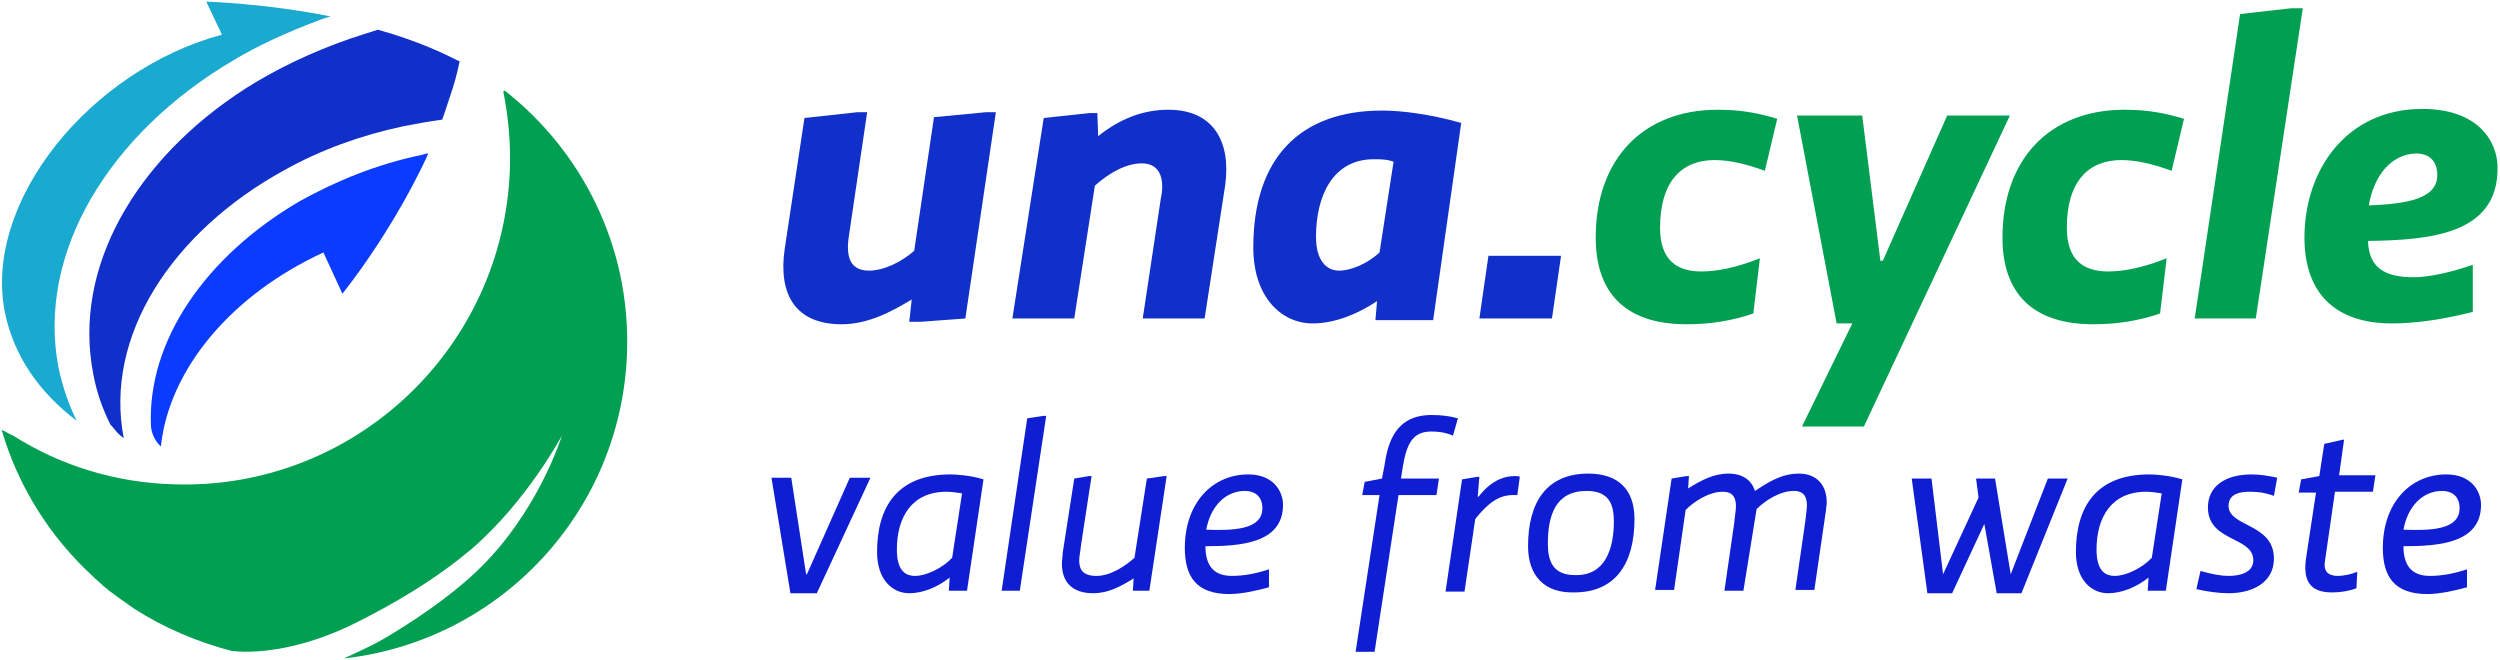 <svg xmlns="http://www.w3.org/2000/svg" xmlns:xlink="http://www.w3.org/1999/xlink" x="0px" y="0px" viewBox="0 0 303 80" style="enable-background:new 0 0 303 80;" xml:space="preserve"><style type="text/css">	.st0{fill:#FFFFFF;}	.st1{fill:#1AAACF;}	.st2{fill:#0A3BFF;}	.st3{fill:#1130C9;}	.st4{fill:#009F51;}	.st5{fill:#0F1ED2;}	.st6{fill:none;stroke:#E9408F;stroke-miterlimit:10;}</style><g id="Ebene_3"></g><g id="Logo">	<g>		<g>			<g>				<path class="st1" d="M25,0.2l1.9,4C10.9,8.5-2.1,24.5,0.6,37.9c1.1,5.3,4.2,9.7,8.7,13.1c-1-2-1.7-4.1-2.2-6.4     C4.4,30.7,13.2,16.2,28.3,7.3c3-1.8,6.5-3.4,10.5-4.9c0.3-0.1,0.8-0.3,1.3-0.4C32.2,0.4,25,0.2,25,0.2z"></path>			</g>			<g>				<path class="st2" d="M19.5,54.1c1-9.4,8.6-18.4,19.7-23.5l2.3,5c6.3-8,10.1-16.2,10.4-17c0,0,0,0,0,0c-0.2,0-0.6,0.1-0.9,0.2     c-5.3,1.1-10.2,3.1-14.7,5.6C25,31,17.8,41.3,18.3,51.7C18.4,52.8,19,53.7,19.5,54.1z"></path>			</g>			<g>				<path class="st3" d="M15,53.1c-2.4-12.3,5.8-25,19.5-32.5c4.3-2.4,9.2-4.2,14.4-5.3c1.5-0.3,3.2-0.6,4.7-0.8c0,0,0.7-2,1.3-3.9     c0.5-1.6,0.8-3.1,0.8-3.2c0,0,0,0,0,0l0,0c0,0,0,0,0,0c-0.1,0-0.3-0.1-0.5-0.2c-1.2-0.6-4.4-2.2-9.4-3.6     c-1.6,0.5-3.4,1.1-3.4,1.1l0,0c-4.6,1.6-8.8,3.6-12.6,6c-13.4,8.6-21,21.8-18.5,34.6c0.4,2.2,1.1,4.2,2.1,6.2     C13.7,51.7,14.1,52.5,15,53.1z"></path>			</g>			<g>				<path class="st4" d="M61.2,11C61.1,11,61,11.1,61,11.1c0.6,3,0.9,6.1,0.8,9.3c-0.7,21.8-18.9,39-40.7,38.3     c-7.2-0.2-13.8-2.3-19.5-5.9c-0.5-0.2-0.9-0.5-1.4-0.7c2,6.9,5.9,13,11,17.7c0.4,0.4,0.8,0.7,1.2,1.1c0,0,0.1,0.1,0.1,0.1     c1.2,1,2.5,1.9,3.8,2.8c3.6,2.3,7.6,4,11.8,5.1c3.7,0.4,9.2-0.5,15-3.4c4.6-2.3,9.6-5.2,14.1-9c6.7-5.8,10.9-13.7,10.9-13.7     s-2.9,9.5-10.5,16.6c-3.4,3.2-7.7,6-10.7,7.8c-2,1.2-4.2,2.1-5.2,2.6C60.6,77.7,75.4,62,76,42.6C76.4,29.8,70.5,18.3,61.2,11z"></path>			</g>		</g>		<g>			<path class="st3" d="M103.9,13.6h1.2l-2.2,14.9c-0.3,1.9-0.3,4.3,2.4,4.3c1.9,0,4-1.1,5.5-2.4l2.4-16.2l6.3-0.6h1.2l-3.7,25    l-5.4,0.4h-1.4l0.3-2.7c-2.5,1.5-5.3,3-8.5,3c-5.5,0-7.7-3.5-6.9-9.1l2.4-15.9L103.9,13.6z"></path>			<path class="st3" d="M126.5,14.3l5.6-0.6h0.9l0.1,2.8c2.5-2,5.3-3.2,8.5-3.2c5.5,0,7.6,3.9,6.9,9.1L146,38.6h-7.5l2.2-14.6    c0.4-1.8,0.2-4.2-2.3-4.2c-1.9,0-3.9,1.1-5.7,2.7l-2.5,16.1h-7.5L126.5,14.3z"></path>			<path class="st3" d="M166.9,36.5c-2.4,1.6-5.2,2.7-7.8,2.7c-3.8,0-7.2-3.2-7.2-9.2c0-10.9,5.7-16.6,15.6-16.6    c2.3,0,5.7,0.4,9.6,1.5l-3.4,23.9h-7L166.9,36.5z M168.9,19.6c-0.8-0.3-1.6-0.3-2.4-0.3c-5,0-7,4.5-7,9.4c0,2.8,1.2,4.1,2.8,4.1    c1.5,0,3.5-0.9,4.9-2.2L168.9,19.6z"></path>			<path class="st3" d="M179.3,38.6l1.1-7.6h8.8l-1.1,7.6H179.3z"></path>			<path class="st4" d="M212.5,38c-2.7,0.9-5.2,1.3-8.1,1.3c-7.6,0-11-4-11-10.5c0-9.5,5.7-15.5,14.8-15.5c3.1,0,5.2,0.5,7.2,1.1    l-1.5,6.3c-2.2-0.8-4.2-1.3-6.1-1.3c-3.9,0-6.6,2.5-6.6,8.2c0,3.9,2,5.3,5,5.3c1.8,0,4.1-0.4,7.1-1.6L212.5,38z"></path>			<path class="st4" d="M218.4,51.7l6.1-12.5h-1.9l-4.8-25.2h7.9l2.2,17.6h0.3l7.8-17.6h7.6l-17.7,37.7H218.4z"></path>			<path class="st4" d="M261.8,38c-2.7,0.9-5.2,1.3-8.1,1.3c-7.6,0-11-4-11-10.5c0-9.5,5.7-15.5,14.8-15.5c3.1,0,5.2,0.5,7.2,1.1    l-1.5,6.3c-2.2-0.8-4.2-1.3-6.1-1.3c-3.9,0-6.6,2.5-6.6,8.2c0,3.9,2,5.3,5,5.3c1.8,0,4.1-0.4,7.1-1.6L261.8,38z"></path>			<path class="st4" d="M271.5,1.7l6.2-0.7h1.4l-5.7,37.6H266L271.5,1.7z"></path>			<path class="st4" d="M287,29.2c0.1,3.3,2.1,4.4,5.5,4.4c2,0,4.5-0.6,7.2-1.5v5.7c-3.5,0.9-6.9,1.4-9.8,1.4    c-7,0-10.6-3.8-10.6-10.4c0-8.1,5-15.6,14.3-15.6c6.7,0,9.1,3.9,9.1,7.1C302.8,28.4,294.5,29.1,287,29.2z M287.1,24.9    c4.7-0.2,8.3-0.8,8.3-3.7c0-1.8-1.1-2.6-2.6-2.6C289.8,18.7,287.7,21.3,287.1,24.9z"></path>		</g>		<g>			<path class="st5" d="M97.7,69.6h0.1l5.2-11.7h2.5l-6.5,14h-3.2l-2.3-14h2.4L97.7,69.6z"></path>			<path class="st5" d="M115.1,70c-1.5,1.2-3.3,1.9-4.9,1.9c-2,0-3.9-1.6-3.9-5c0-5.4,2.4-9.4,8.9-9.4c0.6,0,2.4,0.1,4,0.6l-2,13.5    H115L115.1,70z M116.6,59.8c-0.6-0.1-1.3-0.2-1.9-0.2c-4.2,0-6,3.1-6,7c0,2.4,0.9,3.2,2.2,3.2c1.4,0,3.4-1,4.5-2.2L116.6,59.8z"></path>			<path class="st5" d="M121.4,71.6l3.1-20.9l2-0.3h0.3l-3.2,21.2H121.4z"></path>			<path class="st5" d="M132,57.7h0.3l-1.3,8.5c0,0.3-0.2,1.2-0.2,1.7c0,1.1,0.4,1.9,2.1,1.9c1.7,0,3.5-1.2,4.6-2.2l1.5-9.6l2.1-0.3    h0.3l-2.1,13.9h-2l0.1-1.5c-1.6,1-3.1,1.8-4.9,1.8c-2.5,0-3.8-1.3-3.8-3.6c0-0.4,0.1-0.9,0.1-1.3l1.4-9L132,57.7z"></path>			<path class="st5" d="M153.7,71.2c-1.4,0.4-3.3,0.8-4.7,0.8c-4,0-5.4-2.1-5.4-5.6c0-5.4,3.3-8.9,7.7-8.9c3,0,4.2,2,4.2,3.7    c0,4.7-5.3,5-9.4,5c0,2.1,0.8,3.6,3.2,3.6c1.5,0,3-0.3,4.5-0.8V71.2z M153,61.6c0-1.6-1.1-2.1-2.1-2.1c-2.4,0-4.2,1.9-4.7,4.7    C149.2,64.3,153,64.3,153,61.6z"></path>			<path class="st5" d="M183.9,60c-0.2,0-0.4,0-0.5,0c-1.7,0-3,0.9-4.6,2.9l-1.3,8.8h-2.3l2-13.6l1.8-0.3h0.3l-0.2,2.4h0.1    c1.4-1.8,2.9-2.5,4.4-2.5c0.2,0,0.5,0,0.6,0.1L183.9,60z"></path>			<path class="st5" d="M185.2,66.2c0-5.4,2.3-8.8,7.3-8.8c3.6,0,5.6,1.9,5.6,5.5c0,5.4-2.3,8.9-7.3,8.9    C187.2,71.9,185.2,69.8,185.2,66.2z M195.6,63.2c0-2.1-0.6-3.7-3.3-3.7c-3.8,0-4.7,3-4.7,6.4c0,2.1,0.6,3.8,3.3,3.8    C194.5,69.8,195.6,66.6,195.6,63.2z"></path>			<path class="st5" d="M211.3,71.6H209l1.2-8.3c0-0.3,0.2-1.5,0.2-1.9c0-1-0.3-1.8-1.6-1.8c-1.7,0-3.5,1.2-4.5,2.2l-1.4,9.7h-2.3    l2-13.5l1.8-0.3h0.3l-0.1,1.5c1.6-1,3.1-1.8,4.9-1.8c1.7,0,2.8,0.8,3.2,2.1c1.4-0.9,3.1-2.1,5.3-2.1c2.3,0,3.4,1.5,3.4,3.5    c0,0.3-0.1,0.8-0.1,1l-1.4,9.6h-2.3l1.2-8.3c0-0.2,0.2-1.5,0.2-1.9c0-1-0.3-1.8-1.6-1.8c-1.7,0-3.5,1.2-4.5,2.2L211.3,71.6z"></path>			<path class="st5" d="M240.5,63.5l-3.9,8.4h-3l-1.9-13.9h2.4l1.4,11.6l4.3-9.3l-0.3-2.3h2.3l1.9,11.6l4.5-11.6h2.4l-5.6,13.9h-3    L240.5,63.5z"></path>			<path class="st5" d="M260.4,70c-1.5,1.2-3.3,1.9-4.9,1.9c-2,0-3.9-1.6-3.9-5c0-5.4,2.4-9.4,8.9-9.4c0.6,0,2.4,0.1,4,0.6l-2,13.5    h-2.2L260.4,70z M262,59.8c-0.6-0.1-1.3-0.2-1.9-0.2c-4.2,0-6,3.1-6,7c0,2.4,0.9,3.2,2.2,3.2c1.4,0,3.4-1,4.5-2.2L262,59.8z"></path>			<path class="st5" d="M276,57.9l-0.4,2.2c-0.8-0.3-1.7-0.5-2.9-0.5c-0.9,0-2.6,0.1-2.6,1.7c0,2.6,5.5,2.1,5.5,6.4    c0,2.9-2.6,4.2-5.5,4.2c-1.1,0-2.7-0.2-3.9-0.5l0.5-2.2c1.4,0.4,2.5,0.6,3.4,0.6c1.4,0,3-0.4,3-1.9c0-2.9-5.5-2.2-5.5-6.4    c0-2.5,2-4,5.3-4C274,57.5,275.1,57.7,276,57.9z"></path>			<path class="st5" d="M281.8,67.9c-0.2,1.1,0.1,1.9,1.6,1.9c0.6,0,1.6-0.2,2.3-0.5l-0.1,2c-0.8,0.3-1.8,0.5-3,0.5    c-2.7,0-3.5-1.5-3.1-4.2l1.2-7.9h-2.1l0.3-1.6l2.2-0.4l0.6-3.9l2.2-0.5h0.2l-0.6,4.3h4.4l-0.3,2H283L281.8,67.9z"></path>			<path class="st5" d="M298.9,71.2c-1.4,0.4-3.3,0.8-4.7,0.8c-4,0-5.4-2.1-5.4-5.6c0-5.4,3.3-8.9,7.7-8.9c3,0,4.2,2,4.2,3.7    c0,4.7-5.3,5-9.4,5c0,2.1,0.8,3.6,3.2,3.6c1.5,0,3-0.3,4.5-0.8V71.2z M298.1,61.6c0-1.6-1.1-2.1-2.1-2.1c-2.4,0-4.2,1.9-4.7,4.7    C294.4,64.3,298.1,64.3,298.1,61.6z"></path>			<path class="st5" d="M173.5,52.3c0.8,0,1.7,0.1,2.6,0.5l0.6-2.1c-1.1-0.3-2.1-0.4-3.2-0.4c-4.4,0-5.3,3.4-5.7,6.1l-0.3,1.6    l-2.1,0.4l-0.3,1.6h2.1l-2.9,19l2.3,0l2.9-19h4.6l0.3-2h-4.6l0.2-1.3C170.5,53.6,171.3,52.3,173.5,52.3z"></path>		</g>	</g></g><g id="Ebene_2"></g></svg>